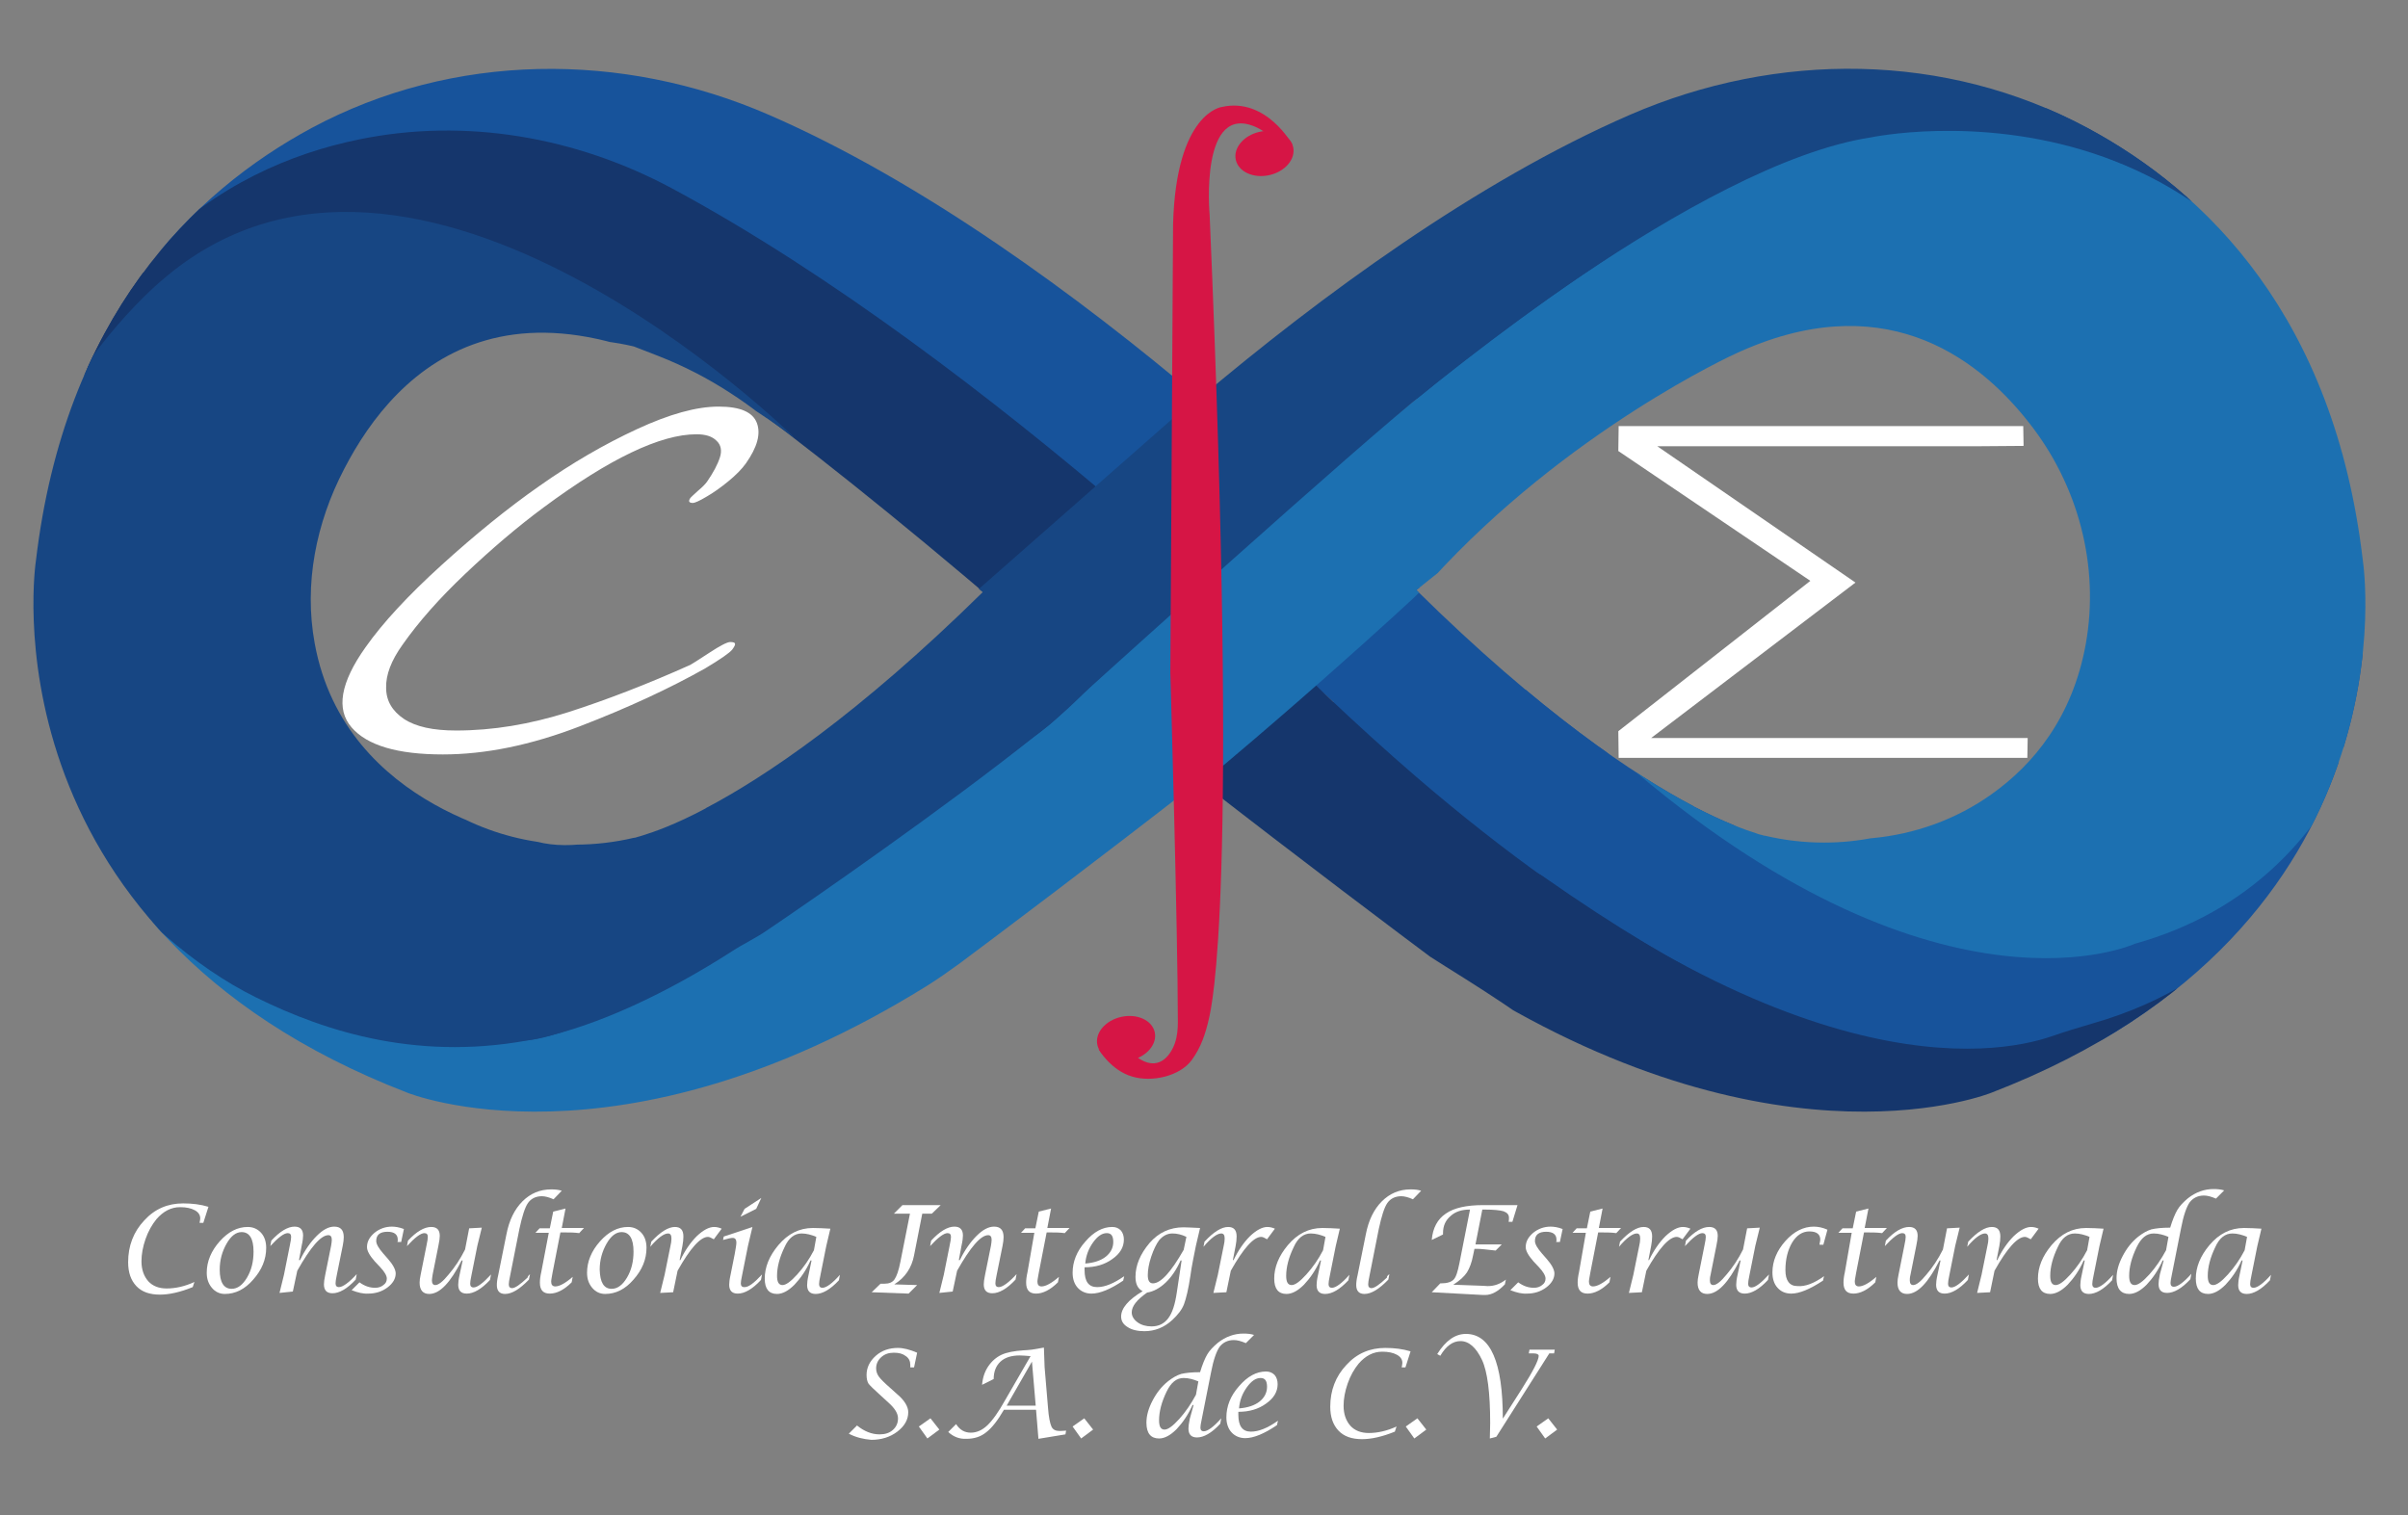 <?xml version="1.0" encoding="utf-8"?>
<!-- Generator: Adobe Illustrator 22.0.1, SVG Export Plug-In . SVG Version: 6.00 Build 0)  -->
<svg version="1.1" id="Capa_1" xmlns="http://www.w3.org/2000/svg" xmlns:xlink="http://www.w3.org/1999/xlink" x="0px" y="0px"
	 viewBox="0 0 704.7 443.5" style="enable-background:new 0 0 704.7 443.5;" xml:space="preserve">
<rect x="0" y="0" width="704.7" height="443.5" fill="#808080" stroke="none"/>
<style type="text/css">
	.st0{fill:#FFFFFF;}
	.st1{clip-path:url(#SVGID_2_);fill:#15366C;}
	.st2{clip-path:url(#SVGID_2_);fill:#174683;}
	.st3{clip-path:url(#SVGID_2_);fill:#17539B;}
	.st4{clip-path:url(#SVGID_2_);fill:#1C70B1;}
	.st5{fill:#D61545;}
</style>
<g>
	<path class="st0" d="M593.4,216l-0.1,5.8H473.7l-0.1-7.8l56.2-44L473.6,132l0.1-7.3h118.4l0.1,5.8l-12.9,0.1l0,0H485l58,39.9
		l-59.8,45.5h98.3"/>
</g>
<g>
	<defs>
		<path id="SVGID_1_" d="M691.5,164.2c-8.3-71.4-45.8-108.1-80.7-126.8c-41.4-22.2-90.7-22.5-133.8-3.8c-45.1,19.6-90.8,53.3-126,83
			c-35.2-29.7-80.9-63.4-126-83c-43-18.7-92.4-18.3-133.7,3.8C56.4,56.2,18.9,92.8,10.5,164.2c0,0-16.5,107.3,108.7,155.6
			c0,0,61.3,25,151.8-31.1c3.4-2.1,6.6-4.4,9.8-6.7c11.4-8.5,41.2-30.9,70.2-53.5c29,22.6,58.8,45,70.2,53.5
			c3.2,2.4,6.4,4.6,9.8,6.7c90.5,56.1,151.8,31.1,151.8,31.1C708.1,271.5,691.5,164.2,691.5,164.2z M206.6,236.5
			c0,0-0.1,0.1-0.1,0.1c-9,4.8-15.2,6.9-18.4,7.9c-0.7,0.2-1.2,0.4-1.7,0.5c-0.3,0.1-0.5,0.2-0.8,0.2c-0.1,0-0.1,0-0.1,0
			c-5.5,1.3-11.3,2-17.2,2c-40.8,0-73.9-33.1-73.9-73.9s33.1-73.9,73.9-73.9c5.9,0,11.7,0.7,17.2,2l0,0l7.2,2.8
			c7.4,2.9,14.4,6.5,21,10.8c3.1,2,6.2,4.2,9.1,6.5l64.8,51.8C251,209.3,223.7,227.5,206.6,236.5z M533.8,246.6
			c-5.9,0-11.7-0.7-17.2-2c0,0,0,0-0.1,0c-0.3,0-0.5-0.1-0.8-0.2c-0.4-0.1-1-0.2-1.7-0.5c-3.2-1-9.4-3.2-18.4-7.9c0,0-0.1,0-0.1-0.1
			c-17.1-9-44.5-27.2-81-63.2l64.8-51.8c2.9-2.3,5.9-4.5,9.1-6.5c6.6-4.3,13.7-7.9,21-10.8l7.2-2.8l0,0c5.5-1.3,11.3-2,17.2-2
			c40.8,0,73.9,33.1,73.9,73.9S574.6,246.6,533.8,246.6z"/>
	</defs>
	<clipPath id="SVGID_2_">
		<use xlink:href="#SVGID_1_"  style="overflow:visible;"/>
	</clipPath>
	<polygon class="st1" points="44.1,80.3 12.3,128.7 3.2,156.8 9.7,128.7 18.7,104.9 29.6,85.8 37.6,78.8 	"/>
	<polygon class="st1" points="391.7,219 443.7,262.8 523.6,308.1 575.7,316.8 582.8,300.4 434.5,220.1 	"/>
	<polygon class="st2" points="96.2,306.5 151.6,316.8 277,253.2 325.8,204.6 302.9,192.1 190,262.8 103.7,280.6 	"/>
	<polygon class="st2" points="540.3,31.5 540.3,47 563.9,47 563.9,28.5 	"/>
	<polygon class="st1" points="451.2,245.1 479.6,264.6 478.5,280.6 446.3,269.7 	"/>
	<polygon class="st2" points="539.3,37.1 552.2,51.5 573.9,40.7 562.6,25.4 	"/>
	<polygon class="st2" points="582.8,37.1 604.4,51.1 644,58.6 603.6,30.1 	"/>
	<polygon class="st3" points="694.2,217.4 698.2,193.3 687.1,190.2 685.5,224 	"/>
	<polygon class="st2" points="403,115.4 435.9,119.3 503.7,67.8 532.7,43.9 521.6,34.2 407.5,86 	"/>
	<polygon class="st3" points="447.8,199.5 480.4,224.6 529.4,255.3 579.2,263.2 654.4,253.2 692.2,215.1 689,231.4 675.9,257.1 
		667.8,267.9 630.2,299.6 575.7,316.8 422.5,242.2 	"/>
	<polygon class="st3" points="386.4,207.8 406,196.1 448.9,226.7 434.7,253.2 389.3,224.6 	"/>
	<path class="st3" d="M620.4,277.6c9.9-2.2,14.9,11.6,5.7,15.9c-15.9,7.5-35.3,12.7-58.9,14.4c0,0-36.9,5.6-122.9-56.6
		c-19.9-14.4-39.4-33.1-65.1-55.6c-4.8-4.2-9.5-8.5-14-12.8c-18.8-18-86.9-79.3-163.7-124.3c-4.6-2.7-12.5-6.1-17.6-7.6
		c-27.1-8-88.2-28.3-144.3,29.5c-1.7,1.8-3.4,3.5-5.1,5.3c-5.3,5.3-23,26.5-32.3,78.2c0,0,4-136.8,152.5-151.9l5.9-0.6
		c0.3,0,0.5,0,0.7,0c11.1-0.2,67.3-0.1,189.4,104.5l92.5,79.7c4.7,4,9.2,8.2,13.7,12.5C477.9,228.1,555.8,297.1,620.4,277.6
		C620.4,277.6,620.4,277.6,620.4,277.6z"/>
	<path class="st1" d="M2.3,163.9c0,0,21.5-122.8,132.3-95.3c0,0,32.8-0.1,173,121.7c0,0,55.3,55,115.5,92.6c8,5,15.1,9.5,22.4,14.6
		c24.1,16.7,91.2,55.1,158.1,21c2.2-1.1,4.4-2.2,6.6-3.2c15.6-7,94.7-47.6,88.8-141.8c0,0-0.3,101.4-86.5,126
		c-4.1,1.2-8.1,2.4-12.1,3.8c-16.6,5.7-78.3,16.6-186-76c-8.6-7.4-17.5-15.5-26.7-24.2c0,0-97-97.4-191.1-148
		c-28-15-60.3-20.7-91.5-14.3C65,49,18,77.8,2.3,163.9z"/>
	<path class="st4" d="M2.3,176.2c0,0,2.6,131.9,150.4,128.3c0,0,28,4,151.5-90.1c2-1.5,3.9-3.1,5.7-4.8
		c19.9-18.2,126.2-123,206.7-160.6c24.2-11.3,51.4-14.9,77.5-9.4c38.5,8.1,94.1,34.2,104.1,117c2.8,22.9-0.5,46.3-10.6,67.1
		c-10.2,20.7-28.8,43-62.8,52.5c0,0-55.8,25.8-145.8-50l-34.7-29.7c0,0,32.2,28.8,66.1,43c23.9,10,51.5,7.9,72.5-7.1
		c12.2-8.7,23.6-22.4,27.5-43.9c4.1-22.9-2.2-46.6-16.7-64.9c-15.7-20-43.5-39.8-86-20c0,0-49,22.3-88.8,66.1
		c-1.7,1.9-3.5,3.7-5.3,5.4c-12,11.1-59.9,54.6-102.4,86.3c0,0-79,62.2-138.8,69.4c0,0-77.8,14.4-143-72.4
		C29.3,258.4,5.8,230.9,2.3,176.2z"/>
	<path class="st2" d="M698.2,156.6c0,0-11.7-144.8-152.5-143.9c-2.5,0-5,0-7.4-0.1c-10.9-0.4-66.4,3.4-187.5,103.2l-77.9,68.5
		c0,0-78.4,74.6-117.6,61.5c0,0-54.3-8.6-63.2-57.5c-3.2-17.4,0.4-35.3,8.6-51c15.1-29.3,51.6-68.2,131.9-9.1
		c0,0-111.4-110.3-185.3-46.1c0,0-87.9,72.2-20.3,168.2c11.6,16.5,29.8,32.7,47.9,41.6c20.6,10.2,48.5,19.1,82.6,12
		c17.4-3.7,37.6-13.2,56.9-25.6c2.9-1.9,7.2-4,9.9-5.9c12.9-8.7,52.7-36.3,78.6-57c0.9-0.7,1.8-1.3,2.6-2c1.6-1.2,3-2.5,4.4-3.7
		c3.6-3.1,6.6-6.2,9.2-8.6c0,0,79.9-72.2,97.8-86.2c0,0,79.9-67,130.7-74.7C547.3,40.3,670.7,13.7,698.2,156.6z"/>
</g>
<g>
	<path class="st0" d="M206.4,195.6c-10.3,5.8-22.5,11.5-36.8,17c-14.3,5.5-27.6,8.2-40,8.2c-13.2,0-22.1-2.6-26.7-7.9
		c-4.6-5.3-3.3-13.1,4.1-23.5c5-7.1,12.4-15.1,22.2-24c9.8-8.9,19.4-16.7,28.7-23.2c9.5-6.7,19-12.2,28.5-16.6
		c9.5-4.4,17.4-6.6,23.9-6.6c6.3,0,10,1.6,11.2,4.8c1.2,3.2,0.1,7.1-3.2,11.8c-1.2,1.7-3,3.5-5.2,5.3c-2.2,1.8-4.3,3.3-6.4,4.5
		c-2,1.2-3.4,1.8-3.9,1.8c-1.2,0-1.4-0.5-0.8-1.4c0.2-0.3,1-1,2.2-2.1c1.3-1.1,2.2-2,2.7-2.7c1.8-2.6,3.1-5,3.8-7.2
		c0.6-1.9,0.3-3.6-1-4.8c-1.3-1.3-3.2-1.9-5.9-1.9c-10.5,0-25.4,7.1-44.7,21.4c-7.7,5.7-15.3,12.2-22.9,19.4
		c-7.6,7.2-13.7,14.1-18.4,20.8c-3.3,4.6-4.9,8.8-4.8,12.6c0,3.8,1.8,6.8,5.2,9.1c3.5,2.3,8.5,3.4,15.3,3.4
		c10.7,0,21.6-1.8,32.9-5.4c11.2-3.6,23.1-8.2,35.6-13.8c0.4-0.2,2.3-1.4,5.5-3.5c3.2-2.1,5.3-3.2,6.2-3.2c0.9,0,1.4,0.2,1.4,0.5
		c0.1,0.3-0.2,0.9-0.8,1.7C213.5,191.1,210.9,192.9,206.4,195.6z"/>
</g>
<g>
	<path class="st5" d="M353.8,298.1c0.8-3.7,8.8-35.2,0.2-235.2c0,0-3.1-33.7,14-25.5c2.2,1.1,3.5,2.5,5.8,3.4l4.4,1.5
		c0,0-7.6-13.9-20.6-11c0,0-13.4,1.5-14.3,34.3l-0.8,131.3c0,0,2.2,75.6,2.2,102.3c0,2.1-0.2,4.2-0.9,6.2c-1.3,3.6-4.9,8.6-11.2,3.9
		l-11.1-2.2c0,0,3.6,6.2,9.9,8c5.7,1.7,13.9-0.1,17.4-4.9C351.5,306.5,352.8,302.5,353.8,298.1z"/>
	<ellipse transform="matrix(0.976 -0.217 0.217 0.976 -58.119 78.775)" class="st5" cx="329.6" cy="304" rx="8.6" ry="6.5"/>
	<ellipse transform="matrix(0.976 -0.217 0.217 0.976 -0.913 81.403)" class="st5" cx="370.1" cy="44.9" rx="8.6" ry="6.5"/>
</g>
<g>
	<path class="st0" d="M56.4,376.7c-3.7,1.5-6.9,2.2-9.6,2.2c-3,0-5.3-0.8-6.9-2.5s-2.4-4-2.4-7c0-4.8,1.6-8.9,4.7-12.2
		c3.1-3.4,6.9-5,11.4-5c2.7,0,5.1,0.3,7.4,1l-1.5,4.7h-1.1c0.1-0.5,0.2-1,0.2-1.3c0-1-0.5-1.8-1.6-2.4c-1.1-0.6-2.5-0.9-4.3-0.9
		c-2.6,0-4.9,1.2-6.9,3.5c-1.3,1.6-2.4,3.5-3.2,5.8c-0.8,2.3-1.2,4.5-1.2,6.5c0,2.5,0.7,4.4,2,5.9c1.3,1.4,3.1,2.1,5.4,2.1
		c2.5,0,5.3-0.6,8.1-1.9L56.4,376.7z"/>
	<path class="st0" d="M65.8,378.7c-1.5,0-2.8-0.6-3.8-1.8c-1-1.2-1.5-2.6-1.5-4.4c0-3.3,1.3-6.4,3.8-9.2c2.5-2.8,5.2-4.2,8.2-4.2
		c1.6,0,2.9,0.6,3.9,1.7c1,1.1,1.5,2.6,1.5,4.4c0,3.4-1.3,6.5-3.8,9.3C71.7,377.3,68.9,378.7,65.8,378.7z M67.8,377.2
		c1.7,0,3.2-1.1,4.5-3.3c1.3-2.2,1.9-4.7,1.9-7.6c0-3.8-1.2-5.7-3.5-5.7c-1.6,0-3.1,1.1-4.4,3.4c-1.3,2.3-2,4.8-2,7.6
		C64.3,375.3,65.5,377.2,67.8,377.2z"/>
	<path class="st0" d="M81.8,378.4l1.3-5.3l1.7-8.5c0.3-1.3,0.4-2.2,0.4-2.6c0-0.7-0.3-1.1-1-1.1c-1.1,0-2.8,1.3-5.1,3.8l0.3-1.6
		c2.5-2.7,4.8-4.1,6.8-4.1c1.7,0,2.5,0.9,2.5,2.6c0,0.6-0.1,1.6-0.4,2.9l-0.8,4.3h0.3c1.4-2.9,3.1-5.3,4.9-7.1
		c1.8-1.8,3.5-2.7,5.1-2.7c1.9,0,2.8,1,2.8,3.1c0,0.7-0.1,1.5-0.3,2.5l-1.7,8.4c-0.3,1.3-0.4,2.2-0.4,2.6c0,0.7,0.3,1.1,1,1.1
		c1.1,0,2.9-1.3,5.2-3.8l-0.3,1.6c-2.5,2.7-4.8,4-6.8,4c-1.7,0-2.5-0.9-2.5-2.6c0-0.6,0.1-1.5,0.4-2.9l1.7-8.4
		c0.1-0.7,0.2-1.2,0.2-1.7c0-0.9-0.3-1.4-1-1.4c-2.2,0-5.2,3.5-9.1,10.4l-1.3,6.1L81.8,378.4z"/>
	<path class="st0" d="M102.9,377.6l2.3-2.3c1.5,1.1,3,1.6,4.6,1.6c1,0,1.8-0.3,2.4-0.8c0.7-0.5,1-1.1,1-1.9c0-0.8-0.6-1.9-1.9-3.3
		l-1.6-1.7c-1.5-1.7-2.3-3.1-2.3-4.2c0-1.6,0.7-2.9,2.2-4.2c1.5-1.2,3.2-1.8,5.1-1.8c1,0,2.2,0.2,3.5,0.7l-0.8,3.8h-1.1l0.1-0.3
		c0-0.1,0-0.2,0-0.4c0-1.5-1-2.3-3-2.3c-2.2,0-3.3,0.9-3.3,2.7c0,0.9,0.7,2.1,2,3.6l1.4,1.6c1.5,1.7,2.3,3.2,2.3,4.3
		c0,1.5-0.8,2.9-2.4,4.1c-1.6,1.2-3.5,1.8-5.6,1.8C106.3,378.7,104.7,378.3,102.9,377.6z"/>
	<path class="st0" d="M135.4,368.9h-0.3c-3.3,6.5-6.4,9.8-9.5,9.8c-1.8,0-2.8-1.1-2.8-3.3c0-0.6,0.1-1.4,0.3-2.3l1.7-8.5
		c0.3-1.3,0.4-2.2,0.4-2.6c0-0.7-0.3-1.1-1-1.1c-1.1,0-2.8,1.3-5.1,3.8l0.3-1.6c2.5-2.7,4.8-4,6.8-4c1.7,0,2.5,0.9,2.5,2.6
		c0,0.6-0.1,1.5-0.4,2.9l-1.7,8.5c-0.1,0.8-0.2,1.3-0.2,1.6c0,0.9,0.3,1.4,1,1.4c0.9,0,2.2-1,3.9-3.1c1.8-2.1,3.4-4.5,4.8-7.3
		l1.2-6.2l3.7-0.2l-1.3,5.3l-1.7,8.5c-0.3,1.3-0.4,2.2-0.4,2.6c0,0.7,0.3,1.1,1,1.1c1.1,0,2.8-1.3,5.1-3.8l-0.3,1.6
		c-2.5,2.7-4.8,4-6.8,4c-1.7,0-2.5-0.9-2.5-2.6c0-0.6,0.1-1.6,0.4-2.9L135.4,368.9z"/>
	<path class="st0" d="M155.1,372.9l-0.3,1.6c-2.7,2.8-5,4.2-7,4.2c-1.6,0-2.4-0.9-2.4-2.6c0-0.7,0.1-1.7,0.4-2.9l2.4-11.9
		c0.8-4.2,2.4-7.4,4.7-9.7c2.3-2.3,5.1-3.5,8.4-3.5c1.1,0,2.2,0.1,3.1,0.4l-2.4,2.5c-1.3-0.6-2.5-0.9-3.4-0.9c-1.8,0-3.2,0.7-4.1,2
		c-0.9,1.3-1.7,3.9-2.5,7.6l-2.7,13.6c-0.3,1.3-0.4,2.2-0.4,2.6c0,0.7,0.3,1.1,1,1.1c0.8,0,2.3-1,4.5-3.1
		C154.4,373.6,154.7,373.3,155.1,372.9z"/>
	<path class="st0" d="M160.6,360.8h-3.9l1.2-1.3h3l1-4.9l3.6-0.9l-1.1,5.7h6.5l-1.4,1.5c-1.5-0.2-2.8-0.2-3.9-0.2H164l-2.3,11.8
		c-0.2,1.2-0.4,2.1-0.4,2.6c0,0.9,0.4,1.4,1.2,1.4c1.2,0,2.9-0.9,5.1-2.8l-0.3,1.6c-2.2,2.2-4.4,3.3-6.4,3.3c-2,0-2.9-1.1-2.9-3.2
		c0-0.8,0.1-1.8,0.4-3.1L160.6,360.8z"/>
	<path class="st0" d="M177.1,378.7c-1.5,0-2.8-0.6-3.8-1.8c-1-1.2-1.5-2.6-1.5-4.4c0-3.3,1.3-6.4,3.8-9.2c2.5-2.8,5.2-4.2,8.2-4.2
		c1.6,0,2.9,0.6,3.9,1.7c1,1.1,1.5,2.6,1.5,4.4c0,3.4-1.3,6.5-3.8,9.3C183,377.3,180.2,378.7,177.1,378.7z M179,377.2
		c1.7,0,3.2-1.1,4.5-3.3c1.3-2.2,1.9-4.7,1.9-7.6c0-3.8-1.2-5.7-3.5-5.7c-1.6,0-3.1,1.1-4.4,3.4c-1.3,2.3-2,4.8-2,7.6
		C175.6,375.3,176.7,377.2,179,377.2z"/>
	<path class="st0" d="M193.2,378.4l1.3-5.3l1.7-8.4c0.2-0.8,0.3-1.6,0.3-2.2c0-1-0.3-1.5-1-1.5c-1.2,0-3,1.3-5.2,3.9l0.3-1.5
		c2.7-2.9,5-4.3,6.9-4.3c1.7,0,2.5,0.9,2.5,2.8c0,0.8-0.1,1.8-0.3,2.8l-0.8,4.1h0.2c1.4-2.9,3-5.2,4.8-7c1.9-1.8,3.6-2.7,5.1-2.7
		c0.8,0,1.5,0.2,2.2,0.5l-2.3,3.1c-0.7-0.4-1.3-0.7-1.7-0.7c-2.2,0-5.2,3.3-8.9,9.9l-1.3,6.3L193.2,378.4z"/>
	<path class="st0" d="M223,373l-0.3,1.6c-2.5,2.7-4.8,4-6.8,4c-1.7,0-2.5-0.9-2.5-2.6c0-0.6,0.1-1.6,0.4-2.9l1.2-6
		c0.3-1.7,0.5-2.8,0.5-3.4c0-1-0.4-1.4-1.1-1.4c-0.5,0-1.4,0.2-2.8,0.6l0.2-1l8.4-2.8l-1.3,5.5l-1.7,8.5c-0.3,1.3-0.4,2.2-0.4,2.5
		c0,0.7,0.3,1.1,1,1.1C219,376.8,220.7,375.5,223,373z M216.7,356.1l1.2-2.3l4.9-3.2l-1.5,3.2L216.7,356.1z"/>
	<path class="st0" d="M237.5,368.9h-0.3c-1.3,2.9-2.9,5.2-4.7,7.1c-1.8,1.8-3.5,2.7-5.1,2.7c-2.4,0-3.6-1.5-3.6-4.5
		c0-3.3,1.3-6.6,4-9.8c2.8-3.3,6.1-5,10.1-5c1.6,0,3.4,0.1,5.1,0.2l-1.2,5.1l-1.7,8.5c-0.3,1.3-0.4,2.2-0.4,2.6c0,0.7,0.3,1.1,1,1.1
		c1.1,0,2.9-1.3,5.1-3.8l-0.3,1.6c-2.5,2.7-4.8,4-6.8,4c-1.7,0-2.5-0.9-2.5-2.6c0-0.6,0.1-1.6,0.4-2.9L237.5,368.9z M238.9,362
		c-1.4-0.6-2.9-1-4.3-1c-2.1,0-3.8,1.3-5,4c-1.5,3.1-2.2,5.9-2.2,8.4c0,1.8,0.5,2.7,1.6,2.7c1,0,2.4-1,4.3-3.1
		c1.9-2.1,3.5-4.4,4.9-7.1L238.9,362z"/>
	<path class="st0" d="M255.1,378.2l2.6-2.5h1.2c1.3,0,2.3-0.4,2.9-1.3c0.6-0.9,1.2-2.5,1.7-5.1l2.8-14.1h-4.7l2.5-2.5h11.2l-2.6,2.5
		h-2.8l-2.4,12.2c-0.7,3.7-2.7,6.6-5.8,8.5l6.7,0.2l-2.5,2.5L255.1,378.2z"/>
	<path class="st0" d="M274.9,378.4l1.3-5.3l1.7-8.5c0.3-1.3,0.4-2.2,0.4-2.6c0-0.7-0.3-1.1-1-1.1c-1.1,0-2.8,1.3-5.1,3.8l0.3-1.6
		c2.5-2.7,4.8-4.1,6.8-4.1c1.7,0,2.5,0.9,2.5,2.6c0,0.6-0.1,1.6-0.4,2.9l-0.8,4.3h0.3c1.4-2.9,3.1-5.3,4.9-7.1
		c1.8-1.8,3.5-2.7,5.1-2.7c1.9,0,2.8,1,2.8,3.1c0,0.7-0.1,1.5-0.3,2.5l-1.7,8.4c-0.3,1.3-0.4,2.2-0.4,2.6c0,0.7,0.3,1.1,1,1.1
		c1.1,0,2.9-1.3,5.2-3.8l-0.3,1.6c-2.5,2.7-4.8,4-6.8,4c-1.7,0-2.5-0.9-2.5-2.6c0-0.6,0.1-1.5,0.4-2.9l1.7-8.4
		c0.1-0.7,0.2-1.2,0.2-1.7c0-0.9-0.3-1.4-1-1.4c-2.2,0-5.2,3.5-9.1,10.4l-1.3,6.1L274.9,378.4z"/>
	<path class="st0" d="M302.7,360.8h-3.9l1.2-1.3h3l1-4.9l3.6-0.9l-1.1,5.7h6.5l-1.4,1.5c-1.5-0.2-2.8-0.2-3.9-0.2h-1.4l-2.3,11.8
		c-0.2,1.2-0.4,2.1-0.4,2.6c0,0.9,0.4,1.4,1.2,1.4c1.2,0,2.9-0.9,5.1-2.8l-0.3,1.6c-2.2,2.2-4.4,3.3-6.4,3.3c-2,0-2.9-1.1-2.9-3.2
		c0-0.8,0.1-1.8,0.4-3.1L302.7,360.8z"/>
	<path class="st0" d="M329,373.5l-0.3,1.3c-3.7,2.5-6.8,3.8-9.3,3.8c-1.6,0-3-0.6-4-1.7c-1-1.1-1.5-2.6-1.5-4.4
		c0-3.2,1.2-6.3,3.7-9.1c2.5-2.9,5.1-4.3,7.9-4.3c1,0,1.8,0.3,2.5,1c0.6,0.7,0.9,1.6,0.9,2.7c0,2.2-1.1,4.1-3.4,5.7
		c-2.2,1.6-4.9,2.4-8.1,2.4l0,0.8c0,3.4,1.2,5,3.7,5C323.4,376.7,326,375.6,329,373.5z M317.6,369.8c2.6-0.2,4.6-0.9,6-2
		c1.4-1.1,2.2-2.6,2.2-4.3c0-1.8-0.6-2.6-1.9-2.6c-1.4,0-2.7,0.9-4,2.7C318.6,365.4,317.8,367.5,317.6,369.8z"/>
	<path class="st0" d="M334.4,377.9c-1.4-0.7-2.1-2.1-2.1-4.2c0-3.4,1.4-6.7,4.1-9.9c2.7-3.1,6-4.6,10-4.6c0.8,0,2.4,0.1,4.8,0.2
		l-1.2,5.1l-0.8,4c-0.4,2.1-0.7,3.7-0.8,4.7c-0.6,4.1-1.3,6.9-1.9,8.5c-0.6,1.6-1.8,3.1-3.4,4.6c-2.4,2.2-5.1,3.3-8.2,3.3
		c-2,0-3.7-0.4-4.9-1.2c-1.3-0.8-1.9-1.8-1.9-3.1C328.1,382.9,330.2,380.4,334.4,377.9z M345.8,368.9h-0.3c-1.2,2.7-2.7,4.9-4.4,6.5
		c-1.7,1.6-3.5,2.6-5.4,2.9c-3,2.1-4.5,4-4.5,5.8c0,1.1,0.6,2.1,1.7,2.9c1.1,0.8,2.5,1.2,4.1,1.2c2.1,0,3.7-0.8,4.9-2.4
		c1.2-1.6,2-4.1,2.5-7.6L345.8,368.9z M347.2,362c-1.4-0.7-2.8-1-4.1-1c-1.5,0-2.8,0.7-3.9,2c-0.8,1.1-1.6,2.7-2.3,4.8
		c-0.7,2.1-1,3.9-1,5.4c0,1.6,0.5,2.4,1.5,2.4c2.3,0,5.3-3.3,9-9.8L347.2,362z"/>
	<path class="st0" d="M355.1,378.4l1.3-5.3l1.7-8.4c0.2-0.8,0.3-1.6,0.3-2.2c0-1-0.3-1.5-1-1.5c-1.2,0-3,1.3-5.2,3.9l0.3-1.5
		c2.7-2.9,5-4.3,6.9-4.3c1.7,0,2.5,0.9,2.5,2.8c0,0.8-0.1,1.8-0.3,2.8l-0.8,4.1h0.2c1.4-2.9,3-5.2,4.8-7c1.9-1.8,3.6-2.7,5.1-2.7
		c0.8,0,1.5,0.2,2.2,0.5l-2.3,3.1c-0.7-0.4-1.2-0.7-1.7-0.7c-2.2,0-5.2,3.3-8.9,9.9l-1.3,6.3L355.1,378.4z"/>
	<path class="st0" d="M386.6,368.9h-0.3c-1.3,2.9-2.9,5.2-4.7,7.1c-1.8,1.8-3.5,2.7-5.1,2.7c-2.4,0-3.6-1.5-3.6-4.5
		c0-3.3,1.3-6.6,4-9.8c2.8-3.3,6.1-5,10.1-5c1.6,0,3.4,0.1,5.1,0.2l-1.2,5.1l-1.7,8.5c-0.3,1.3-0.4,2.2-0.4,2.6c0,0.7,0.3,1.1,1,1.1
		c1.1,0,2.9-1.3,5.1-3.8l-0.3,1.6c-2.5,2.7-4.8,4-6.8,4c-1.7,0-2.5-0.9-2.5-2.6c0-0.6,0.1-1.6,0.4-2.9L386.6,368.9z M387.9,362
		c-1.4-0.6-2.9-1-4.3-1c-2.1,0-3.8,1.3-5,4c-1.5,3.1-2.2,5.9-2.2,8.4c0,1.8,0.5,2.7,1.6,2.7c1,0,2.4-1,4.3-3.1
		c1.9-2.1,3.5-4.4,4.9-7.1L387.9,362z"/>
	<path class="st0" d="M406.6,372.9l-0.3,1.6c-2.7,2.8-5,4.2-7,4.2c-1.6,0-2.4-0.9-2.4-2.6c0-0.7,0.1-1.7,0.4-2.9l2.4-11.9
		c0.8-4.2,2.4-7.4,4.7-9.7c2.3-2.3,5.1-3.5,8.4-3.5c1.2,0,2.2,0.1,3.1,0.4l-2.4,2.5c-1.3-0.6-2.5-0.9-3.4-0.9c-1.8,0-3.2,0.7-4.1,2
		c-0.9,1.3-1.7,3.9-2.5,7.6l-2.7,13.6c-0.3,1.3-0.4,2.2-0.4,2.6c0,0.7,0.3,1.1,1,1.1c0.8,0,2.3-1,4.5-3.1
		C405.8,373.6,406.1,373.3,406.6,372.9z"/>
	<path class="st0" d="M419,378.2l2.5-2.6h0.3c1.7,0,2.9-0.4,3.6-1.1c0.7-0.7,1.2-2.3,1.7-4.8l3.1-15.7c-2.4,0-4.3,0.6-5.7,1.9
		c-1.5,1.3-2.2,2.9-2.2,5v0.4l-3.3,1.6c0.3-3.5,1.7-6.1,4.1-7.7c2.4-1.7,6.1-2.5,10.9-2.5h10.1l-1.5,4.9h-1.1
		c0.1-0.4,0.1-0.9,0.1-1.2c0-0.9-0.5-1.5-1.6-1.9c-1-0.3-2.9-0.5-5.7-0.5h-0.5l-2,10.2h7.7l-1.8,1.8c-2.6-0.3-4.4-0.5-5.3-0.5h-0.9
		l-0.4,1.9c-0.4,2.1-1,3.7-1.8,5c-0.8,1.2-2.1,2.4-4,3.6l8.3,0.3l1.8,0.1c1.9,0,3.6-0.6,5.3-1.9l-0.3,1.4c-2,2.1-3.9,3.1-5.7,3.1
		l-0.8,0L419,378.2z"/>
	<path class="st0" d="M442,377.6l2.3-2.3c1.5,1.1,3,1.6,4.6,1.6c1,0,1.8-0.3,2.4-0.8c0.7-0.5,1-1.1,1-1.9c0-0.8-0.6-1.9-1.9-3.3
		l-1.6-1.7c-1.5-1.7-2.3-3.1-2.3-4.2c0-1.6,0.7-2.9,2.2-4.2c1.5-1.2,3.2-1.8,5.1-1.8c1,0,2.2,0.2,3.5,0.7l-0.8,3.8h-1.1l0.1-0.3
		c0-0.1,0-0.2,0-0.4c0-1.5-1-2.3-3-2.3c-2.2,0-3.3,0.9-3.3,2.7c0,0.9,0.7,2.1,2,3.6l1.4,1.6c1.5,1.7,2.3,3.2,2.3,4.3
		c0,1.5-0.8,2.9-2.4,4.1c-1.6,1.2-3.5,1.8-5.6,1.8C445.4,378.7,443.8,378.3,442,377.6z"/>
	<path class="st0" d="M464.1,360.8h-3.9l1.2-1.3h3l1-4.9l3.6-0.9l-1.1,5.7h6.5l-1.4,1.5c-1.5-0.2-2.8-0.2-3.9-0.2h-1.4l-2.3,11.8
		c-0.2,1.2-0.4,2.1-0.4,2.6c0,0.9,0.4,1.4,1.2,1.4c1.2,0,2.9-0.9,5.1-2.8l-0.3,1.6c-2.2,2.2-4.4,3.3-6.4,3.3c-2,0-2.9-1.1-2.9-3.2
		c0-0.8,0.1-1.8,0.4-3.1L464.1,360.8z"/>
	<path class="st0" d="M476.7,378.4l1.3-5.3l1.7-8.4c0.2-0.8,0.3-1.6,0.3-2.2c0-1-0.3-1.5-1-1.5c-1.2,0-3,1.3-5.2,3.9l0.3-1.5
		c2.7-2.9,5-4.3,6.9-4.3c1.7,0,2.5,0.9,2.5,2.8c0,0.8-0.1,1.8-0.3,2.8l-0.8,4.1h0.2c1.4-2.9,3-5.2,4.8-7c1.9-1.8,3.6-2.7,5.1-2.7
		c0.8,0,1.5,0.2,2.2,0.5l-2.3,3.1c-0.7-0.4-1.2-0.7-1.7-0.7c-2.2,0-5.2,3.3-8.9,9.9l-1.3,6.3L476.7,378.4z"/>
	<path class="st0" d="M509.4,368.9h-0.3c-3.3,6.5-6.4,9.8-9.5,9.8c-1.8,0-2.8-1.1-2.8-3.3c0-0.6,0.1-1.4,0.3-2.3l1.7-8.5
		c0.3-1.3,0.4-2.2,0.4-2.6c0-0.7-0.3-1.1-1-1.1c-1.1,0-2.8,1.3-5.1,3.8l0.3-1.6c2.5-2.7,4.8-4,6.8-4c1.7,0,2.5,0.9,2.5,2.6
		c0,0.6-0.1,1.5-0.4,2.9l-1.7,8.5c-0.2,0.8-0.2,1.3-0.2,1.6c0,0.9,0.3,1.4,1,1.4c0.9,0,2.2-1,3.9-3.1c1.8-2.1,3.4-4.5,4.8-7.3
		l1.2-6.2l3.7-0.2l-1.3,5.3l-1.7,8.5c-0.3,1.3-0.4,2.2-0.4,2.6c0,0.7,0.3,1.1,1,1.1c1.1,0,2.8-1.3,5.1-3.8l-0.3,1.6
		c-2.5,2.7-4.8,4-6.8,4c-1.7,0-2.5-0.9-2.5-2.6c0-0.6,0.1-1.6,0.4-2.9L509.4,368.9z"/>
	<path class="st0" d="M533.8,373.5l-0.3,1.3c-3.8,2.5-6.9,3.8-9.3,3.8c-1.7,0-3-0.6-4-1.7c-1-1.1-1.5-2.6-1.5-4.5
		c0-3.3,1.3-6.4,3.8-9.2s5.3-4.2,8.3-4.2c1.3,0,2.7,0.3,4,0.9l-1.2,4.4h-1.1l0-0.3c0.1-0.5,0.2-0.9,0.2-1.2c0-1.6-1.1-2.4-3.2-2.4
		c-2,0-3.7,1.1-5,3.2c-1.3,2.2-2,4.9-2,8.1c0,3.1,1.2,4.7,3.5,4.7C528.3,376.6,530.9,375.6,533.8,373.5z"/>
	<path class="st0" d="M541.9,360.8H538l1.2-1.3h3l1-4.9l3.6-0.9l-1.1,5.7h6.5l-1.4,1.5c-1.5-0.2-2.8-0.2-3.9-0.2h-1.4l-2.3,11.8
		c-0.2,1.2-0.4,2.1-0.4,2.6c0,0.9,0.4,1.4,1.2,1.4c1.2,0,2.9-0.9,5.1-2.8l-0.3,1.6c-2.2,2.2-4.4,3.3-6.4,3.3c-2,0-2.9-1.1-2.9-3.2
		c0-0.8,0.1-1.8,0.4-3.1L541.9,360.8z"/>
	<path class="st0" d="M567.9,368.9h-0.3c-3.3,6.5-6.4,9.8-9.5,9.8c-1.8,0-2.8-1.1-2.8-3.3c0-0.6,0.1-1.4,0.3-2.3l1.7-8.5
		c0.3-1.3,0.4-2.2,0.4-2.6c0-0.7-0.3-1.1-1-1.1c-1.1,0-2.8,1.3-5.1,3.8l0.3-1.6c2.5-2.7,4.8-4,6.8-4c1.7,0,2.5,0.9,2.5,2.6
		c0,0.6-0.1,1.5-0.4,2.9l-1.7,8.5c-0.2,0.8-0.2,1.3-0.2,1.6c0,0.9,0.3,1.4,1,1.4c0.9,0,2.2-1,3.9-3.1c1.8-2.1,3.4-4.5,4.8-7.3
		l1.2-6.2l3.7-0.2l-1.3,5.3l-1.7,8.5c-0.3,1.3-0.4,2.2-0.4,2.6c0,0.7,0.3,1.1,1,1.1c1.1,0,2.8-1.3,5.1-3.8l-0.3,1.6
		c-2.5,2.7-4.8,4-6.8,4c-1.7,0-2.5-0.9-2.5-2.6c0-0.6,0.1-1.6,0.4-2.9L567.9,368.9z"/>
	<path class="st0" d="M578.6,378.4l1.3-5.3l1.7-8.4c0.2-0.8,0.3-1.6,0.3-2.2c0-1-0.3-1.5-1-1.5c-1.2,0-3,1.3-5.2,3.9l0.3-1.5
		c2.7-2.9,5-4.3,6.9-4.3c1.7,0,2.5,0.9,2.5,2.8c0,0.8-0.1,1.8-0.3,2.8l-0.8,4.1h0.2c1.4-2.9,3-5.2,4.8-7c1.9-1.8,3.6-2.7,5.1-2.7
		c0.8,0,1.5,0.2,2.2,0.5l-2.3,3.1c-0.7-0.4-1.3-0.7-1.7-0.7c-2.2,0-5.2,3.3-8.9,9.9l-1.3,6.3L578.6,378.4z"/>
	<path class="st0" d="M610.1,368.9h-0.3c-1.3,2.9-2.9,5.2-4.7,7.1c-1.8,1.8-3.5,2.7-5.1,2.7c-2.4,0-3.6-1.5-3.6-4.5
		c0-3.3,1.3-6.6,4-9.8c2.8-3.3,6.1-5,10.1-5c1.6,0,3.4,0.1,5.1,0.2l-1.2,5.1l-1.7,8.5c-0.3,1.3-0.4,2.2-0.4,2.6c0,0.7,0.3,1.1,1,1.1
		c1.1,0,2.9-1.3,5.1-3.8l-0.3,1.6c-2.5,2.7-4.8,4-6.8,4c-1.7,0-2.5-0.9-2.5-2.6c0-0.6,0.1-1.6,0.4-2.9L610.1,368.9z M611.5,362
		c-1.4-0.6-2.9-1-4.3-1c-2.1,0-3.8,1.3-5,4c-1.5,3.1-2.2,5.9-2.2,8.4c0,1.8,0.5,2.7,1.6,2.7c1,0,2.4-1,4.3-3.1
		c1.9-2.1,3.5-4.4,4.9-7.1L611.5,362z"/>
	<path class="st0" d="M633.2,368.9h-0.3c-1.3,2.9-2.9,5.2-4.7,7.1c-1.8,1.8-3.5,2.7-5.1,2.7c-2.4,0-3.7-1.5-3.7-4.6
		c0-2.1,0.6-4.2,1.8-6.5c1.2-2.3,2.7-4.2,4.6-5.7c1.3-1,2.5-1.7,3.8-2.1c1.3-0.3,3.1-0.5,5.5-0.5c0.7-2.3,1.4-4,2.1-5.2
		s1.8-2.3,3.1-3.4c2.3-1.8,4.8-2.7,7.5-2.7c1.1,0,2.2,0.1,3.1,0.4l-2.4,2.4c-1.4-0.6-2.5-0.9-3.5-0.9c-1.8,0-3.2,0.7-4.2,2
		c-0.9,1.3-1.8,3.8-2.5,7.5l-2.7,13.6c-0.3,1.3-0.4,2.2-0.4,2.5c0,0.7,0.3,1.1,1,1.1c1.1,0,2.9-1.3,5.1-3.8l-0.3,1.6
		c-2.5,2.7-4.8,4-6.8,4c-1.7,0-2.5-0.9-2.5-2.6c0-0.6,0.1-1.5,0.4-2.9L633.2,368.9z M634.6,362c-1.4-0.6-2.9-1-4.3-1
		c-2.1,0-3.7,1.3-5,4c-1.5,3.1-2.2,5.9-2.2,8.4c0,1.8,0.5,2.7,1.6,2.7c1,0,2.4-1,4.3-3.1c1.9-2.1,3.5-4.5,4.9-7.1L634.6,362z"/>
	<path class="st0" d="M656.3,368.9h-0.3c-1.3,2.9-2.9,5.2-4.7,7.1c-1.8,1.8-3.5,2.7-5.1,2.7c-2.4,0-3.6-1.5-3.6-4.5
		c0-3.3,1.3-6.6,4-9.8c2.8-3.3,6.1-5,10.1-5c1.6,0,3.4,0.1,5.1,0.2l-1.2,5.1l-1.7,8.5c-0.3,1.3-0.4,2.2-0.4,2.6c0,0.7,0.3,1.1,1,1.1
		c1.1,0,2.9-1.3,5.1-3.8l-0.3,1.6c-2.5,2.7-4.8,4-6.8,4c-1.7,0-2.5-0.9-2.5-2.6c0-0.6,0.1-1.6,0.4-2.9L656.3,368.9z M657.6,362
		c-1.4-0.6-2.9-1-4.3-1c-2.1,0-3.8,1.3-5,4c-1.5,3.1-2.2,5.9-2.2,8.4c0,1.8,0.5,2.7,1.6,2.7c1,0,2.4-1,4.3-3.1
		c1.9-2.1,3.5-4.4,4.9-7.1L657.6,362z"/>
	<path class="st0" d="M248.4,419.6l2.4-2.4c2.1,1.7,4.3,2.6,6.6,2.6c1.6,0,2.9-0.4,3.9-1.3c1-0.9,1.5-2,1.5-3.4
		c0-1.4-0.9-2.9-2.8-4.6l-2.4-2.2c-1.8-1.6-2.9-2.7-3.4-3.3c-0.4-0.6-0.6-1.5-0.6-2.6c0-2.1,0.9-4,2.7-5.6c1.8-1.6,4-2.3,6.5-2.3
		c1.6,0,3.5,0.5,5.6,1.4l-0.9,4.3h-1.1c0-0.4,0-0.6,0-0.7c0-1.1-0.4-2-1.3-2.6c-0.9-0.7-2-1-3.5-1c-1.5,0-2.7,0.4-3.7,1.3
		c-1,0.9-1.5,2-1.5,3.3c0,0.9,0.3,1.7,0.8,2.4c0.5,0.7,1.6,1.8,3.2,3.2l2,1.8c2.3,1.9,3.4,3.8,3.4,5.4c0,2.2-1.1,4.1-3.2,5.7
		c-2.1,1.6-4.7,2.4-7.6,2.4C252.7,421.2,250.5,420.7,248.4,419.6z"/>
	<path class="st0" d="M268.9,417.5l3.4-2.4l2.6,3.3l-3.5,2.6L268.9,417.5z"/>
	<path class="st0" d="M313.9,417.5l3.4-2.4l2.6,3.3l-3.5,2.6L313.9,417.5z"/>
	<path class="st0" d="M449.7,417.5l3.4-2.4l2.6,3.3l-3.5,2.6L449.7,417.5z"/>
	<path class="st0" d="M277.5,419.1l2.3-2.3c1.1,1.7,2.5,2.5,4.3,2.5c1.7,0,3.3-0.7,4.8-2.1c1.5-1.4,3.3-3.9,5.3-7.5l7.4-12.8
		c-1.3-0.1-2.3-0.2-3.2-0.2c-2.4,0-4.3,0.6-5.6,1.8c-1.3,1.2-2,2.9-2,5.1l-3.4,1.7c0.2-2.2,0.8-3.9,1.8-5.4c1.1-1.6,2.4-2.7,3.9-3.4
		s3.6-1.1,6.4-1.3c0.6,0,1.4-0.1,2.5-0.2l3.5-0.6l0.2,5.7l1,11.9c0.2,2.8,0.6,4.6,1,5.5c0.4,0.9,1.2,1.3,2.3,1.3c0.2,0,0.9,0,2-0.1
		l-0.2,1.1l-7.9,1.3l-0.7-8.5h-9.4c-1.8,3.1-3.5,5.3-5.2,6.6c-1.6,1.3-3.5,1.9-5.8,1.9C280.8,421.2,279,420.5,277.5,419.1z
		 M294.6,411.4h8.5l-1.1-12.9L294.6,411.4z"/>
	<path class="st0" d="M349.3,411.2H349c-1.3,2.9-2.9,5.2-4.7,7.1c-1.8,1.8-3.5,2.7-5.1,2.7c-2.4,0-3.7-1.5-3.7-4.6
		c0-2.1,0.6-4.2,1.8-6.5c1.2-2.3,2.7-4.2,4.6-5.7c1.3-1,2.5-1.7,3.8-2.1c1.3-0.3,3.1-0.5,5.5-0.5c0.7-2.3,1.4-4,2.1-5.2
		c0.7-1.2,1.8-2.3,3.1-3.4c2.3-1.8,4.8-2.7,7.5-2.7c1.1,0,2.2,0.1,3.1,0.4l-2.4,2.4c-1.4-0.6-2.5-0.9-3.5-0.9c-1.8,0-3.2,0.7-4.2,2
		c-0.9,1.3-1.8,3.8-2.5,7.5l-2.7,13.6c-0.3,1.3-0.4,2.2-0.4,2.5c0,0.7,0.3,1.1,1,1.1c1.1,0,2.9-1.3,5.1-3.8l-0.3,1.6
		c-2.5,2.7-4.8,4-6.8,4c-1.7,0-2.5-0.9-2.5-2.6c0-0.6,0.1-1.5,0.4-2.9L349.3,411.2z M350.7,404.3c-1.4-0.6-2.9-1-4.3-1
		c-2.1,0-3.7,1.3-5,4c-1.5,3.1-2.2,5.9-2.2,8.4c0,1.8,0.5,2.7,1.6,2.7c1,0,2.4-1,4.3-3.1c1.9-2.1,3.5-4.5,4.9-7.1L350.7,404.3z"/>
	<path class="st0" d="M374,415.8l-0.3,1.3c-3.7,2.5-6.8,3.8-9.3,3.8c-1.6,0-3-0.6-4-1.7c-1-1.1-1.5-2.6-1.5-4.4
		c0-3.2,1.2-6.3,3.7-9.1c2.5-2.9,5.1-4.3,7.9-4.3c1,0,1.8,0.3,2.5,1c0.6,0.7,0.9,1.6,0.9,2.7c0,2.2-1.1,4.1-3.4,5.7
		c-2.2,1.6-4.9,2.4-8.1,2.4l0,0.8c0,3.4,1.2,5,3.7,5C368.3,419,370.9,418,374,415.8z M362.6,412.2c2.6-0.2,4.6-0.9,6-2
		c1.4-1.1,2.2-2.6,2.2-4.3c0-1.8-0.6-2.6-1.9-2.6c-1.4,0-2.7,0.9-4,2.7C363.6,407.8,362.8,409.8,362.6,412.2z"/>
	<path class="st0" d="M408.2,419c-3.7,1.5-6.9,2.2-9.6,2.2c-3,0-5.3-0.8-6.9-2.5c-1.6-1.7-2.4-4-2.4-7c0-4.8,1.6-8.9,4.7-12.2
		c3.1-3.4,6.9-5,11.4-5c2.7,0,5.1,0.3,7.4,1l-1.5,4.7h-1.1c0.1-0.5,0.2-1,0.2-1.3c0-1-0.5-1.8-1.6-2.4c-1.1-0.6-2.5-0.9-4.3-0.9
		c-2.6,0-4.9,1.2-6.9,3.5c-1.3,1.6-2.4,3.5-3.2,5.8c-0.8,2.3-1.2,4.5-1.2,6.5c0,2.5,0.7,4.4,2,5.9c1.3,1.4,3.1,2.1,5.4,2.1
		c2.5,0,5.3-0.6,8.1-1.9L408.2,419z"/>
	<path class="st0" d="M411.4,417.5l3.4-2.4l2.6,3.3l-3.5,2.6L411.4,417.5z"/>
	<path class="st0" d="M436,421l0.1-4.5c0-8.9-0.8-15.1-2.4-18.5c-1.7-3.6-3.8-5.5-6.3-5.5c-2.2,0-4.2,1.4-5.9,4.3l-0.9-0.5
		c2.5-4,5.3-5.9,8.4-5.9c7.2,0,10.8,8.3,10.8,24.8l5.5-8.6c3.3-5.2,5-8.5,5-9.8c0-0.4-0.5-0.7-1.5-0.7h-1.4l0.2-1.1h7.4l-0.2,1.1
		h-1.4l-15.5,24.4L436,421z"/>
</g>
</svg>

